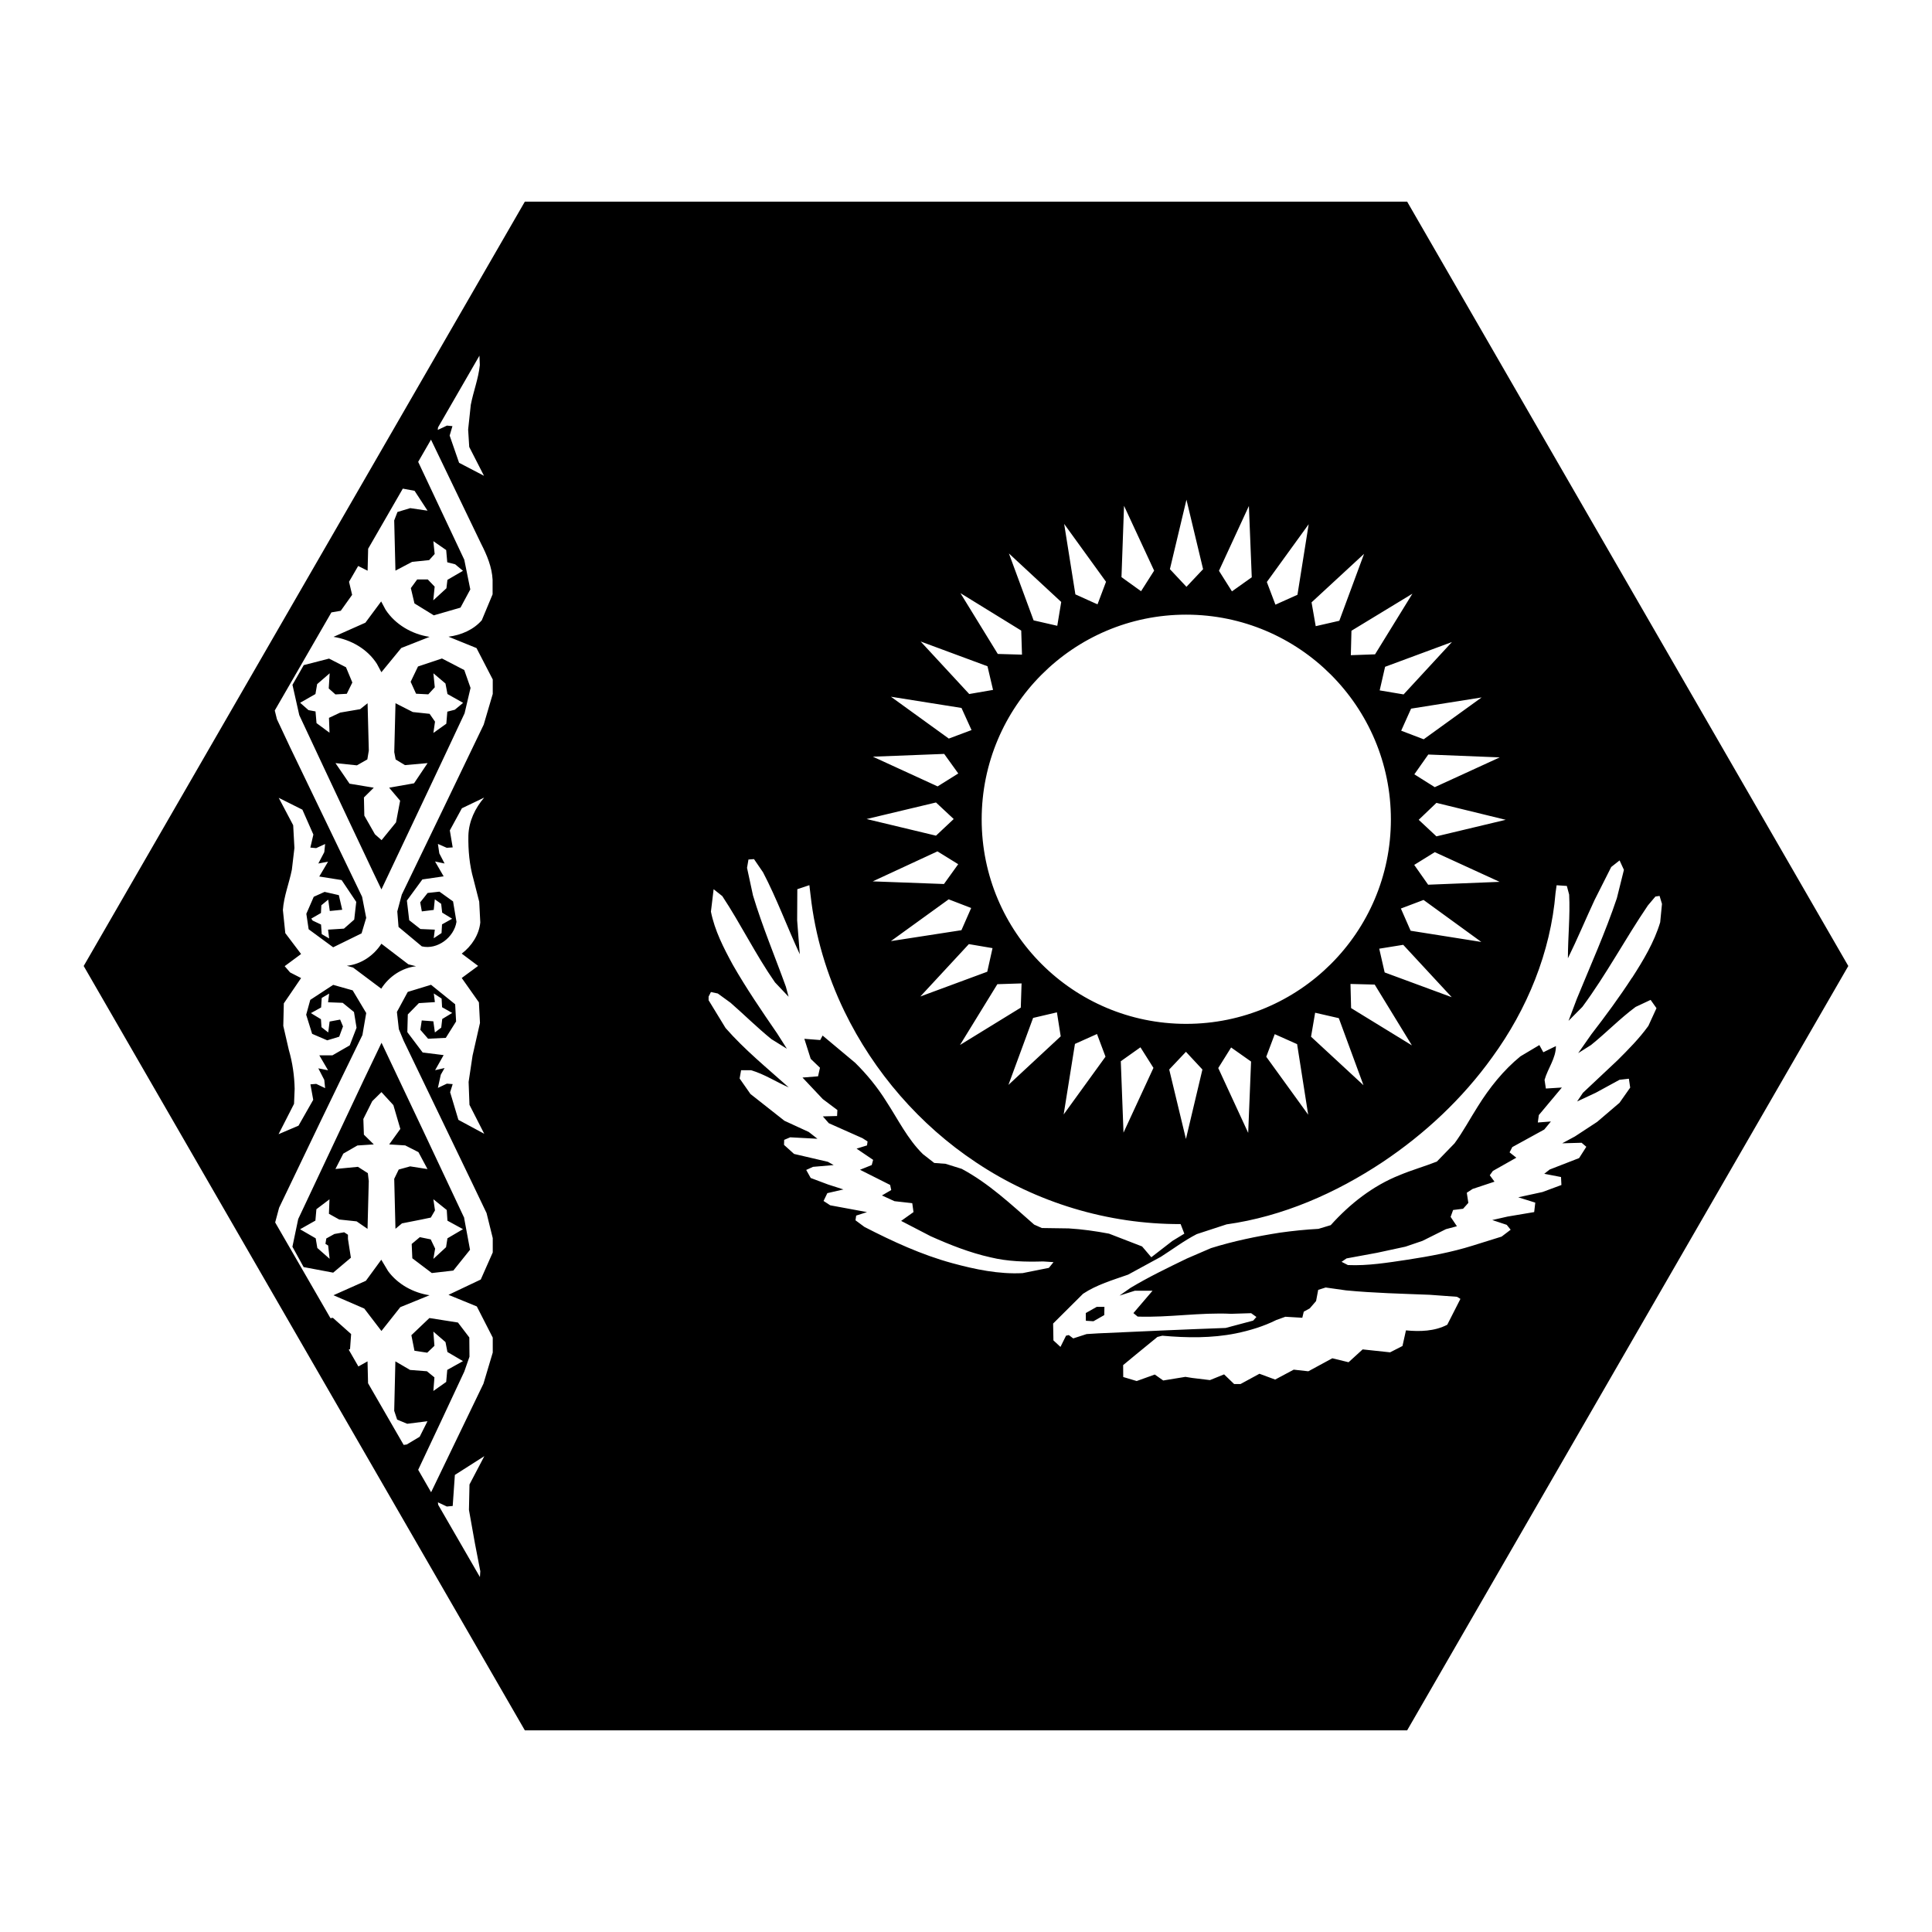 <?xml version="1.0" encoding="UTF-8"?>
<!-- Uploaded to: ICON Repo, www.iconrepo.com, Generator: ICON Repo Mixer Tools -->
<svg fill="#000000" width="800px" height="800px" version="1.1" viewBox="144 144 512 512" xmlns="http://www.w3.org/2000/svg">
 <path d="m283.09 197.44-116.91 202.56 116.91 202.56h233.82l116.91-202.56-116.91-202.56zm-12.031 40.816 0.102 2.481c-0.359 3.586-1.715 7.004-2.398 10.559l-0.699 6.539 0.289 4.609 3.914 7.648-6.602-3.445-2.5-7.215 0.738-2.5-1.457-0.145-2.438 1.148 0.082-0.676zm-12.855 22.223c4.434 9.207 8.859 18.434 13.305 27.633 1.543 3.016 2.863 6.16 3.035 9.531v3.856l-2.828 6.785h0.039c-2.227 2.617-5.559 4.019-8.898 4.449l7.422 3.012 4.305 8.324v3.832l-2.398 8.141c-7.211 15.035-14.461 30.039-21.707 45.039l-1.191 4.449 0.328 4.117 6.172 5.148c4.125 0.969 8.539-2.371 9.184-6.5l-0.902-5.41-3.609-2.586-3.137 0.348-1.965 2.484 0.43 2.398 3.156-0.391 0.285-2.809 1.684 1.188 0.266 2.336 2.644 1.621-2.684 1.496-0.125 2.297-2.07 1.375 0.285-2.277-3.812-0.164-2.973-2.336-0.613-5.207 4.102-5.598 5.637-0.82-2.277-3.934 2.523 0.531-1.395-2.684-0.371-2.504 2.34 1.027 1.578-0.105-0.758-4.508 3.195-5.863 5.906-2.828c-2.406 2.797-4.066 6.277-4.184 10.043-0.07 3.914 0.277 7.836 1.355 11.605l1.516 5.945 0.285 5.492c-0.32 3.266-2.301 6.285-4.918 8.262l4.344 3.258-4.344 3.199 4.551 6.457 0.285 5.453-1.965 8.652-1.047 6.988 0.227 6.07 3.914 7.668-6.848-3.691-2.191-7.32 0.676-2.152-1.539-0.121-2.379 1.125 0.762-3.484 1.004-1.781-2.504 0.574 2.258-4-5.555-0.695-4.062-5.391 0.125-4.695 2.93-2.992 4.246-0.27-0.289-2.293 2.07 1.352 0.125 2.297 2.684 1.516-2.644 1.602-0.266 2.293-1.68 1.273-0.41-2.953-3.074-0.227-0.371 2.481 2.051 2.359 4.695-0.227 2.727-4.348-0.246-4.551-6.398-5.164-6.168 1.887-2.871 5.309 0.512 4.57 1.25 3.016c6.066 12.629 12.164 25.246 18.227 37.844l3.769 7.871 1.641 6.641v3.793l-3.176 7.176-8.551 4.059 7.504 3.074 4.223 8.262v3.957l-2.461 8.242c-4.617 9.578-9.246 19.191-13.875 28.781l-3.426-5.945c4.098-8.668 8.172-17.34 12.219-26.035l1.375-3.938-0.043-5.102-3.012-3.957-7.566-1.191-4.777 4.551 0.82 4.121 3.383 0.512 1.906-1.824-0.285-3.769 3.219 2.785 0.512 2.625 4.121 2.418-4.164 2.32-0.285 3.195-3.402 2.398 0.285-3.606-1.988-1.621-4.469-0.348-3.894-2.277c-0.094 4.379-0.191 8.758-0.309 13.102l0.781 2.336 2.664 1.105 5.371-0.676-2.07 4.121-3.445 2.051-0.797 0.102-9.434-16.34c-0.051-1.93-0.09-3.867-0.141-5.801l-2.422 1.355-2.562-4.449 0.352-0.164 0.285-3.977-4.836-4.305-0.637 0.102-14.656-25.379 1.043-3.894c7.285-15.254 14.652-30.543 22.078-45.758l1.008-5.844-3.59-6.004-5.164-1.457-6.07 3.977-1.086 3.938 1.578 5.062 4 1.723 3.176-0.965 1.004-2.727-0.758-1.805-2.789 0.516-0.367 2.891-1.785-1.395-0.145-2.113-2.664-1.617 2.707-1.496 0.164-2.523 1.969-1.148-0.289 2.297 3.875 0.145 2.992 2.438 0.68 4.164-1.805 4.672-4.594 2.644h-3.465l2.316 3.957-2.582-0.512 1.578 3.055 0.227 2.191-2.359-1.125-1.535 0.121 0.738 4.102-3.898 6.848-5.285 2.254 4.098-8.035 0.164-3.981c-0.074-3.481-0.57-6.953-1.539-10.289l-1.473-6.394 0.141-5.969 4.574-6.703-2.914-1.496-1.434-1.66 4.348-3.219-4.184-5.535-0.637-6.129c0.25-3.66 1.66-7.078 2.379-10.699l0.676-5.742-0.328-6.027-3.832-7.258 6.273 3.137 2.91 6.602-0.801 3.445 1.539 0.145 2.379-1.09-0.227 2.156-1.578 3.012 2.582-0.492-2.336 3.938 5.926 0.941 3.875 5.781-0.535 4.695-2.727 2.398-4.203 0.266 0.289 2.336-1.969-1.148-0.184-2.539-2.215-1.047-0.371-0.531 2.562-1.477 0.105-2.051 1.824-1.496 0.41 3.012 3.301-0.328-0.902-3.875-3.773-0.859-2.871 1.293-1.965 4.508 0.613 4.102 6.5 4.777 7.523-3.691 1.23-4.102-1.09-5.594c-6.387-13.242-12.734-26.457-19.086-39.629l-3.484-7.422-0.574-2.316 15.008-25.992 2.481-0.43 3.012-4.223-0.82-3.465 2.422-4.184 2.5 1.25c0.059-1.941 0.09-3.883 0.145-5.82l9.184-15.93 3.117 0.574 3.441 5.269-4.59-0.676-3.383 1.023-0.863 2.234c0.098 4.449 0.215 8.855 0.328 13.305l4.41-2.316 4.527-0.473 1.457-1.617-0.348-3.402 3.402 2.356 0.285 3.238 2.094 0.535 2.07 1.723-4.121 2.398-0.266 2.234-3.484 3.195 0.367-3.629-1.824-1.906h-2.809l-1.68 2.297 0.961 4.059 5.125 3.156 7.074-2.047 2.582-4.797h0.02l-1.598-7.894c-4.066-8.633-8.141-17.285-12.219-25.934l3.383-5.863zm200.22 15.949 4.41 18.406-4.41 4.676-4.387-4.676zm-16.543 1.617 7.977 17.18-3.465 5.453-5.188-3.731zm33.09 0.043 0.758 18.898-5.25 3.731-3.441-5.449zm-48.957 4.754 11.094 15.336-2.258 5.984-5.863-2.644zm64.801 0.082-2.973 18.695-5.84 2.625-2.277-6.008zm-79.438 7.75 13.859 12.852-1.047 6.316-6.273-1.438zm94.117 0.102-6.559 17.734-6.254 1.434-1.105-6.312zm-106.97 10.414 16.113 9.922 0.203 6.375-6.414-0.184zm119.78 0.145-9.902 16.07-6.418 0.227 0.164-6.477zm-273.29 2.051-4.184 5.637-8.445 3.75c4.59 0.719 8.988 3.211 11.5 7.156l1.188 2.215 5.269-6.418 7.504-2.953c-4.629-0.68-9.082-3.246-11.664-7.195zm213.32 3.504c29.965 0 54.266 24.336 54.266 54.266 0 29.926-24.301 54.18-54.266 54.18-29.926 0-54.18-24.254-54.18-54.18 0-29.93 24.254-54.266 54.18-54.266zm-70.355 7.113 17.715 6.562 1.473 6.269-6.312 1.09zm140.8 0.145-12.812 13.879-6.336-1.066 1.434-6.254zm-267.67 4.348v0.02l-6.332 2.109-1.949 4.059 1.434 3.16 3.242 0.164 1.719-1.867-0.367-3.711 3.199 2.707 0.531 2.789 4.141 2.336-2.191 1.824-1.988 0.512-0.27 3.199-3.422 2.438 0.43-2.992-1.434-2.07-4.449-0.473-4.59-2.336c-0.098 4.305-0.215 8.617-0.328 12.957l0.367 1.945 2.461 1.5 6.004-0.535-3.586 5.352-6.602 1.168 2.91 3.445-1.086 5.738-3.832 4.715-1.762-1.559-2.809-4.941-0.105-4.816 2.606-2.582-6.418-1.066-3.731-5.453 5.68 0.594 2.766-1.578 0.391-2.356c-0.094-4.234-0.211-8.367-0.328-12.527l-1.969 1.578-5.289 0.902-2.973 1.395 0.145 3.938-3.445-2.543-0.266-3.098-1.867-0.348-2.211-1.945 4.059-2.316 0.449-2.625 3.32-2.871-0.246 4.019 1.766 1.578 3.012-0.164 1.477-2.992-1.68-4.039-4.492-2.297-6.703 1.723-2.992 5.227 1.805 8.035c4.305 9.258 8.676 18.48 13.016 27.738 2.945 6.137 5.777 12.312 8.754 18.449 7.359-15.574 14.754-31.105 22.039-46.68l1.578-6.723-1.66-4.734zm119 10.145 18.695 2.973 2.664 5.863-6.023 2.254zm156.54 0.188-15.355 11.09-5.965-2.277 2.625-5.844zm-142.43 14.965 3.731 5.184-5.473 3.426-17.16-7.875zm128.29 0.164 18.941 0.758-17.219 7.891-5.414-3.402zm-130.46 12.707 4.695 4.387-4.695 4.41-18.387-4.41zm132.62 0.105 18.367 4.488-18.367 4.387-4.695-4.387zm-132.23 12.852 5.496 3.402-3.773 5.25-18.879-0.699zm131.8 0.207 17.176 7.871-18.941 0.758-3.688-5.25zm-180.42 1.844 2.398 3.504c3.66 7 6.398 14.496 9.738 21.711l-0.699-8.98 0.043-8.262 3.195-1.066 0.328 2.75c1.184 10.621 4.293 21.035 8.961 30.688 7.82 16.113 19.961 30.133 34.891 40.035 15.93 10.66 35.004 16.414 54.203 16.34l0.984 2.543-3.137 1.906-5.617 4.344-2.441-2.867-8.754-3.383c-3.586-0.684-7.148-1.18-10.699-1.395l-7.113-0.102-2.031-0.902c-6.102-5.348-12.031-10.941-19.207-14.781l-4.266-1.332-3.012-0.227-3.016-2.356c-4.055-3.984-6.574-9.191-9.695-13.961-2.332-3.734-5.082-7.109-8.242-10.23l-8.629-7.215-0.637 1.188-4.203-0.328 1.684 5.309 2.457 2.359-0.512 2.273-4.121 0.328 5.371 5.699 3.875 2.91-0.082 1.582-3.769 0.102 1.578 1.805 8.938 3.977 1.332 0.859-0.145 1.047-2.766 0.859 4.387 2.973-0.371 1.375-3.113 1.25 7.992 4.019 0.289 1.352-2.461 1.434 3.32 1.52 4.715 0.531 0.328 2.359-3.277 2.336 7.828 4.059c5.133 2.297 10.379 4.375 15.867 5.598 4.559 1.109 9.258 1.23 13.922 1.086l2.766 0.184-1.23 1.516-6.969 1.395c-6.316 0.328-12.594-0.996-18.656-2.644-8.145-2.223-15.781-5.754-23.246-9.594l-2.379-1.762 0.184-1.25 2.871-0.922-9.758-1.805-1.762-1.148 1.004-2.07 4.266-0.984-4.082-1.312-4.59-1.723-1.191-2.133 1.805-0.82 5.473-0.469-1.535-0.863-8.961-2.09-2.664-2.398 0.043-1.332 1.598-0.676 7.215 0.387-2.297-1.801-6.457-2.973-9-7.094-2.867-4.102 0.387-2.191h2.644c3.555 1.039 6.613 3.078 9.984 4.551-5.742-5.133-11.723-10.004-16.746-15.746l-4.492-7.359v-0.961l0.617-1.211 1.824 0.391 3.383 2.457c3.621 3.16 7.055 6.586 10.824 9.637l4.098 2.543-2.582-4.059c-4.09-5.957-8.156-11.906-11.746-18.184-2.441-4.484-4.797-9.062-5.801-14.086l0.715-5.945 2.297 1.824c4.918 7.43 8.828 15.504 13.961 22.859l3.609 3.812-0.719-2.664c-2.906-8.035-6.238-15.953-8.711-24.172l-1.582-7.316 0.391-2.277 0.02 0.062zm229.39 0.348 1.148 2.5-1.867 7.504c-3.047 9.078-6.992 17.828-10.617 26.691l-2.195 5.82 3.672-3.707c6.352-8.578 11.336-18.016 17.363-26.879l1.988-2.356 1.105-0.164 0.637 2.109-0.473 4.879c-1.578 5.277-4.484 10.094-7.461 14.723l0.02-0.082c-3.371 5.203-7.035 10.164-10.801 15.047l-3.488 4.981 3.406-2.152c4.055-3.266 7.644-7 11.805-10.086l3.981-1.867 1.555 2.195-2.152 4.695c-2.402 3.336-5.269 6.215-8.18 9.121l-9.16 8.609-1.539 2.297 4.918-2.297 6.316-3.445 2.481-0.285 0.348 2.356-2.828 4.019-5.926 5.062-5.883 3.856-3.383 1.824 5.144-0.145 1.25 1.066-1.906 2.992-7.809 3.035-1.434 1.129 4.445 0.859 0.105 2.113-5.023 1.863-6.418 1.395 4.512 1.414-0.289 2.504-7.051 1.188-4.059 0.922 3.832 1.27 1.047 1.293-2.398 1.824-7.688 2.398c-5.598 1.758-11.383 2.82-17.16 3.711-5.273 0.785-10.578 1.668-15.887 1.434l-1.68-0.859 1.312-0.902 8.117-1.496 7.504-1.621 4.508-1.535 6.211-3.098 2.914-0.777-1.664-2.481 0.656-1.824 2.644-0.328 1.395-1.559-0.41-2.684 1.539-1.008 5.801-1.926-1.25-1.699 0.82-1.148 6.211-3.508-1.785-1.414 0.719-1.395 8.469-4.652 1.762-2.133-3.465 0.266 0.266-1.965 6.109-7.301-4.242 0.266-0.348-2.293c0.859-3.051 3.012-5.695 3.012-8.961l-3.34 1.641-1.047-1.906-5.023 2.992c-4.484 3.66-8.188 8.293-11.273 13.246-2.082 3.262-3.894 6.695-6.191 9.816l-4.676 4.82c-3.266 1.289-6.699 2.258-9.859 3.586-7.141 2.836-13.242 7.668-18.266 13.262l-3.258 0.984c-3.375 0.18-6.836 0.535-10.211 1.008-6.172 0.969-12.309 2.234-18.266 4.098l-6.418 2.769c-5.094 2.473-10.078 4.863-14.922 7.769l-2.91 2.047 4.059-1.289h4.695l-5.066 5.922 1.129 0.926c8.254 0.293 16.531-1.137 24.785-0.738l5.289-0.164 1.395 1.004-0.863 0.965-7.297 1.945c-11.23 0.398-22.551 0.93-33.785 1.434l-3.055 0.188-3.547 1.148-1.168-0.883-0.738 0.164-1.477 2.973-1.863-1.723-0.082-4.469 7.934-7.894c3.625-2.402 7.84-3.625 11.93-5.062l8.691-4.734c3.16-2.012 6.211-4.32 9.512-6.008l7.894-2.582c14.891-2.082 28.992-8.289 41.41-16.543 11.16-7.465 21.129-16.793 28.988-27.738 9.258-12.703 15.496-27.828 16.789-43.582l0.285-2.008 2.707 0.184 0.613 2.297c0.289 5.633-0.328 11.234-0.328 16.871 2.512-5.098 4.668-10.289 7.074-15.457l4.406-8.734zm-177.8 10.312 5.965 2.297-2.582 5.883-18.695 2.891zm125.85 0.164 15.312 11.129-18.738-2.969-2.582-5.887zm-276.18 11.602c-2.043 3.16-5.394 5.445-9.16 5.844l1.66 0.473 7.461 5.594c2.047-3.227 5.457-5.512 9.223-5.945l-2.047-0.512zm155.68 0.102 6.273 1.066-1.395 6.254-17.734 6.559zm115.11 0.188 12.855 13.879-17.773-6.562-1.434-6.273v-0.02zm-101.14 10.227-0.207 6.418-16.113 9.902 9.902-16.113zm87.164 0.145 6.418 0.164 9.859 16.113-16.113-9.879zm-77.797 7.523 1.004 6.356-13.855 12.875 6.539-17.754zm68.43 0.102 6.273 1.438 6.539 17.773-13.898-12.855zm-57.809 5.641 2.254 6.004-11.09 15.316 2.992-18.699zm47.105 0.039 5.926 2.644 2.934 18.695-11.113-15.352zm-236.71 2.277c-1.582 3.266-3.098 6.512-4.676 9.777-5.812 12.309-11.629 24.633-17.406 36.941l-1.535 7.34 2.973 5.391 7.832 1.477 4.691-3.957-0.777-4.981v-1.109l-1.004-0.656-2.582 0.453-2.152 1.188-0.227 1.434 0.715 0.434 0.391 3.523-3.258-2.867-0.43-2.562-4.144-2.398 4.062-2.297 0.266-3.016 3.465-2.621-0.145 3.832 2.727 1.516 4.613 0.492 2.891 1.988c0.121-4.16 0.211-8.434 0.328-12.668l-0.246-2.09-2.625-1.684-5.965 0.574 2.09-4.078 3.731-2.152 4.348-0.285-2.625-2.586-0.145-4.16 2.359-4.715 2.438-2.398 3.16 3.445 1.844 6.312-2.953 4.102 4.246 0.266 3.504 1.781 2.398 4.492-4.594-0.719-3.031 0.84-1.191 2.461c0.094 4.414 0.215 8.828 0.328 13.242l1.723-1.434 5.086-1.004 2.562-0.535 1.105-1.906-0.43-2.953 3.547 2.852 0.184 2.828 4.121 2.254-4.121 2.422-0.371 2.356-3.359 3.098 0.469-2.727-1.168-2.441-2.891-0.594-2.152 1.805 0.164 3.793 5.168 3.914 5.699-0.656 4.426-5.516-1.559-8.402h0.043c-7.285-15.504-14.578-30.988-21.934-46.453zm201.12 1.207 3.445 5.453-7.934 17.16-0.719-18.922zm24.027 0.043 5.289 3.731-0.762 18.902-7.934-17.18zm-11.973 1.148 4.367 4.691-4.367 18.41-4.43-18.41zm-213.24 55.102-4.078 5.578-8.59 3.832 8.156 3.527 4.551 5.945 5.004-6.316 7.75-3.156c-4.309-0.645-8.406-2.879-10.988-6.394zm250.27 7.359 5.391 0.762c7.356 0.711 14.711 0.875 22.141 1.168l7.277 0.531 0.902 0.555-3.484 6.848c-3.34 1.754-7.289 1.855-10.949 1.496l-0.922 4.141-3.281 1.68-7.277-0.777-3.731 3.402-4.305-1.047-6.356 3.445-3.875-0.43-4.918 2.625-4.164-1.539-5.019 2.727h-1.684l-2.664-2.562-3.75 1.516-4.738-0.574-1.762-0.285-5.883 0.961-2.234-1.578-4.797 1.723-3.566-1.066-0.023-3.156 3.445-2.848 5.637-4.613 1.293-0.328c6.496 0.578 13.094 0.676 19.516-0.617 3.66-0.754 7.328-1.859 10.699-3.543l2.398-0.863 4.492 0.266 0.387-1.617 1.582-0.863 1.68-1.945 0.555-2.934-0.023-0.02zm-60.66 5.125-2.91 1.641 0.02 2.051 2.008 0.125 2.852-1.621 0.02-0.043 0.039-2.152zm-162.3 39.566-3.934 7.504-0.145 6.742 1.578 8.836 1.434 7.422-0.102 1.539-11.051-19.129-0.082-0.676 2.359 1.109 1.559-0.145 0.574-8.223z"/>
</svg>